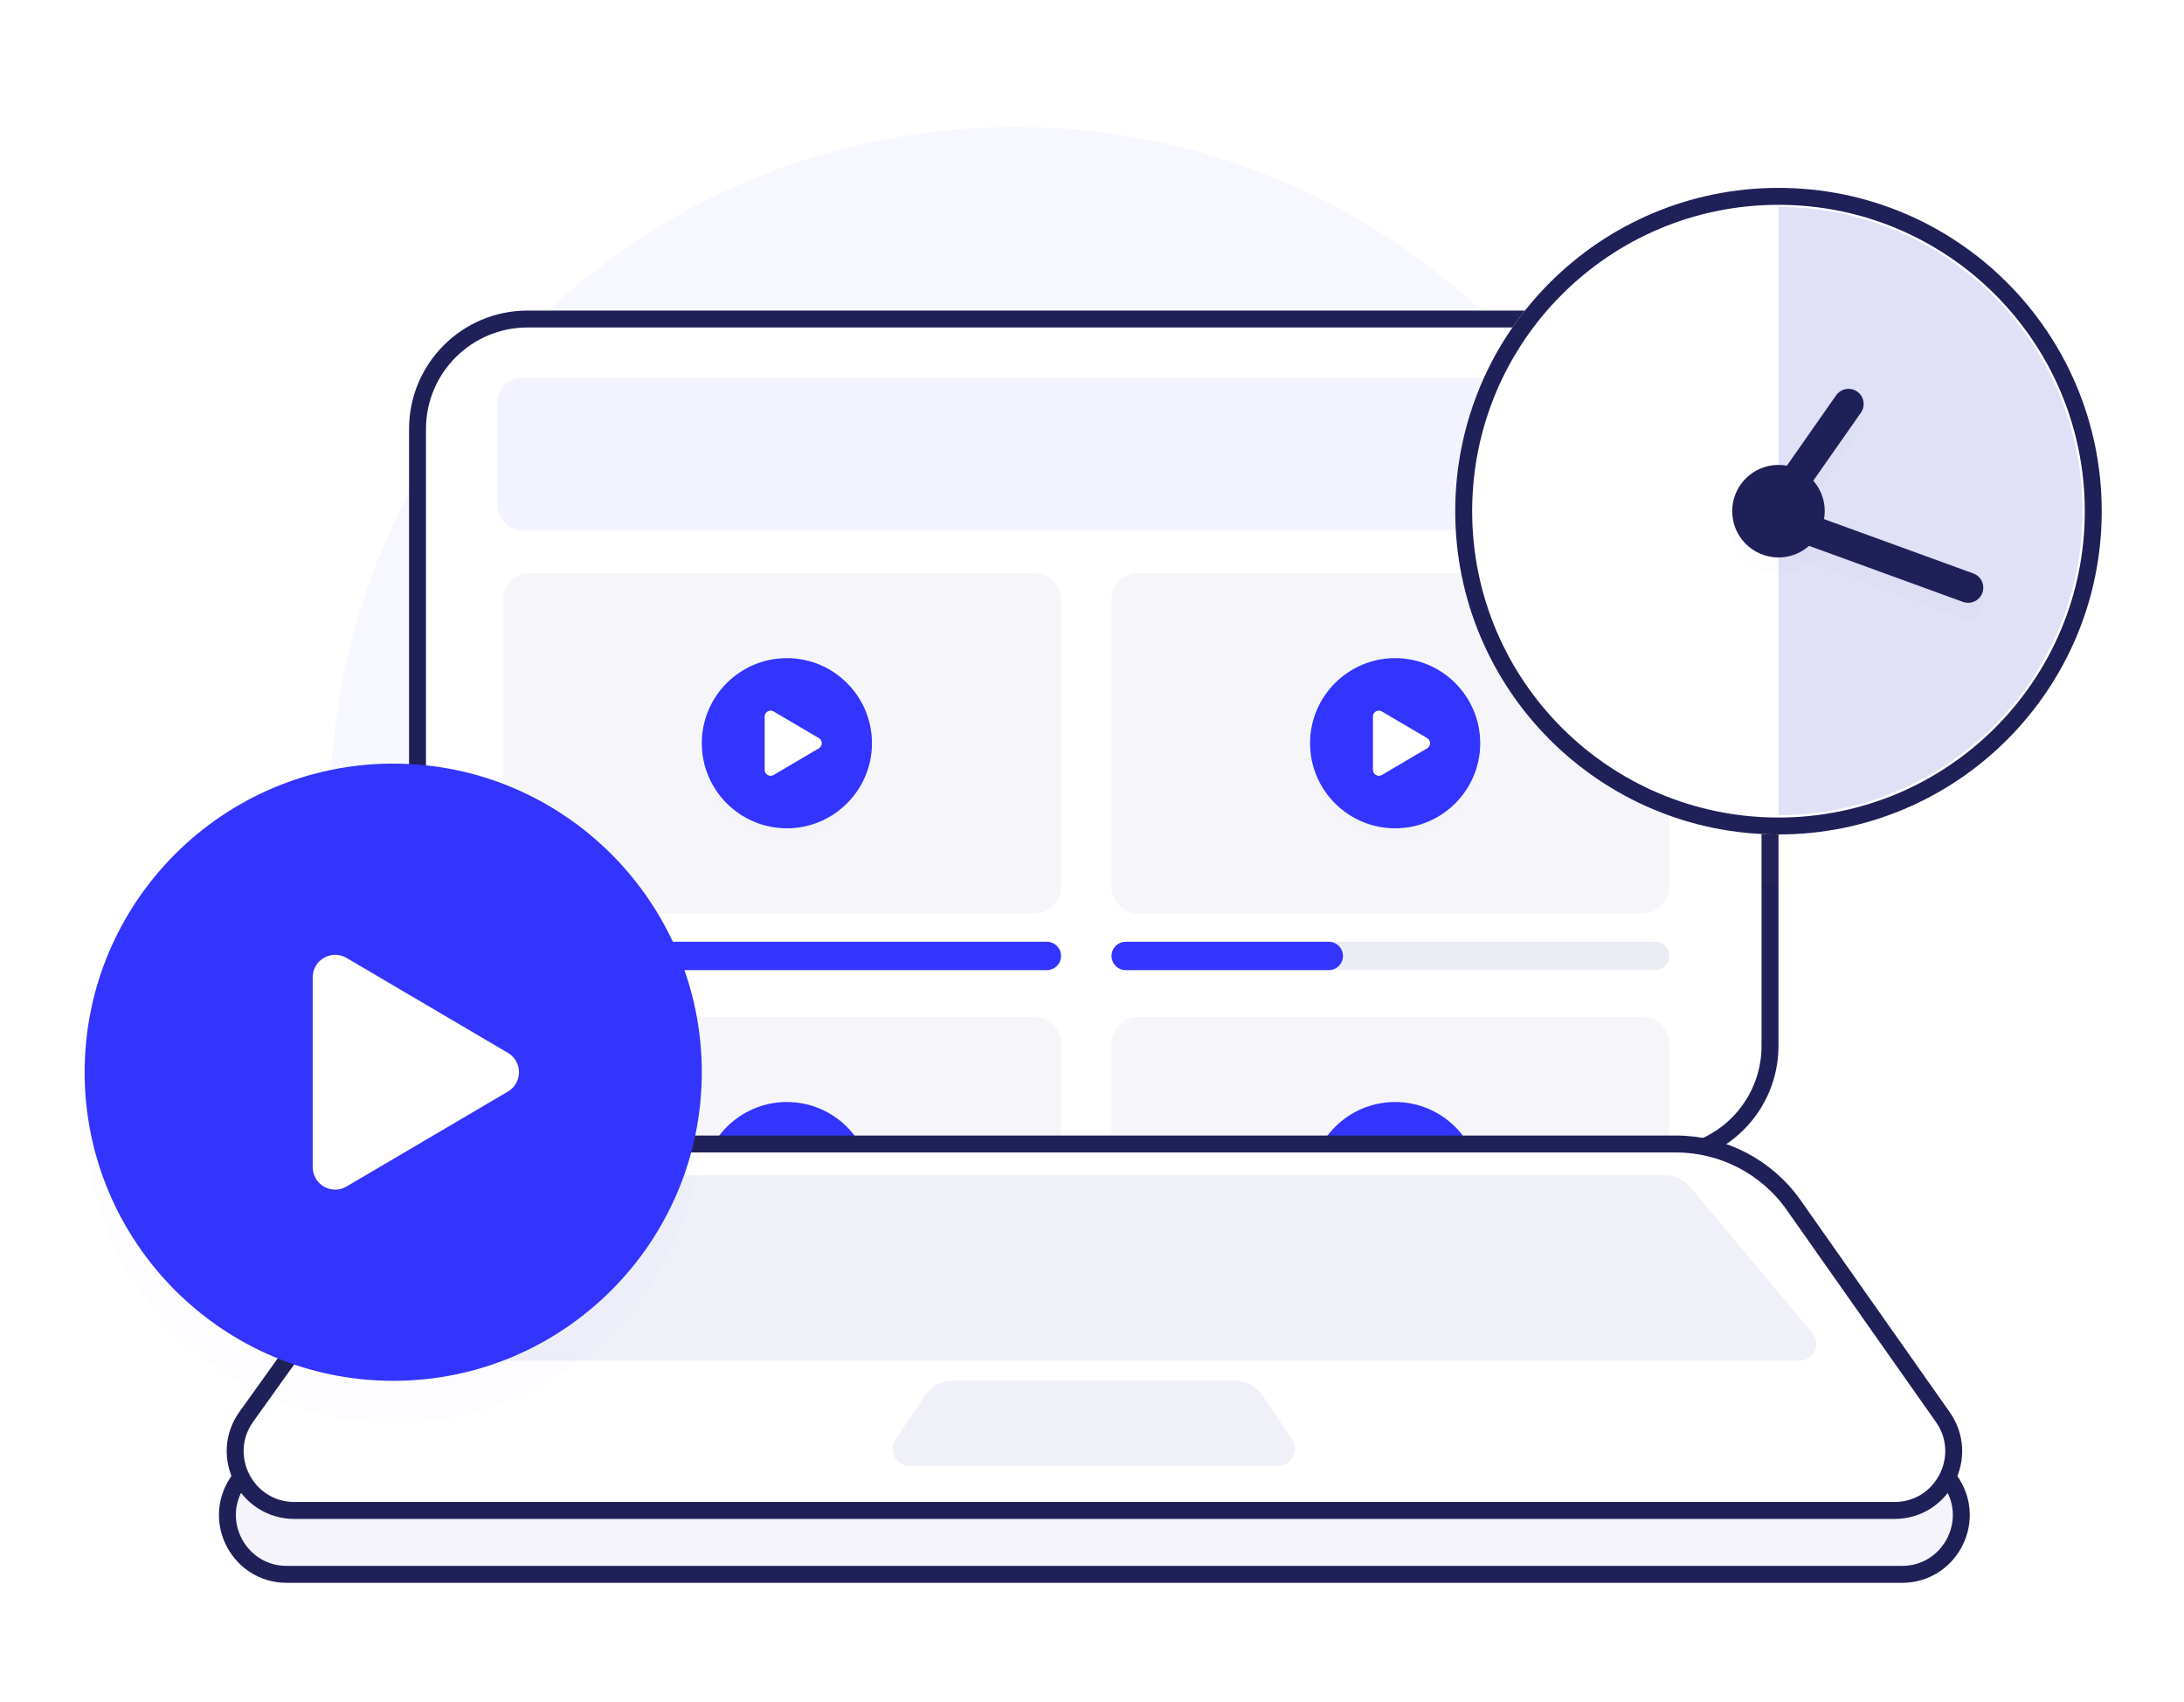 <svg width="258" height="201" viewBox="0 0 258 201" fill="none" xmlns="http://www.w3.org/2000/svg">
<g clip-path="url(#clip0)">
<path d="M119.894 176.844C164.586 176.844 200.816 140.614 200.816 95.922C200.816 51.23 164.586 15 119.894 15C75.202 15 38.972 51.23 38.972 95.922C38.972 140.614 75.202 176.844 119.894 176.844Z" fill="#F1F1FF" fill-opacity="0.6"/>
<path d="M196.095 37.682H62.321C55.142 37.682 49.321 43.503 49.321 50.682V123.536C49.321 130.716 55.142 136.536 62.321 136.536H196.095C203.275 136.536 209.095 130.716 209.095 123.536V50.682C209.095 43.503 203.275 37.682 196.095 37.682Z" fill="white" stroke="#202058" stroke-width="2"/>
<path d="M122.2 67.684H62.593C60.858 67.684 59.452 69.09 59.452 70.825V104.747C59.452 106.481 60.858 107.888 62.593 107.888H122.2C123.935 107.888 125.341 106.481 125.341 104.747V70.825C125.341 69.09 123.935 67.684 122.2 67.684Z" fill="#F6F6FA"/>
<g filter="url(#filter0_d)">
<path d="M92.955 77.735C87.413 77.735 82.904 82.243 82.904 87.786C82.904 93.328 87.413 97.837 92.955 97.837C98.498 97.837 103.006 93.328 103.006 87.786C103.006 82.243 98.498 77.735 92.955 77.735ZM91.385 91.537C90.92 91.811 90.333 91.475 90.333 90.935V84.636C90.333 84.096 90.92 83.761 91.385 84.035L96.739 87.184C97.198 87.454 97.198 88.118 96.739 88.387L91.385 91.537Z" fill="#3434FF" fill-opacity="0.01"/>
</g>
<path d="M92.955 93.946C96.357 93.946 99.115 91.188 99.115 87.786C99.115 84.383 96.357 81.626 92.955 81.626C89.552 81.626 86.794 84.383 86.794 87.786C86.794 91.188 89.552 93.946 92.955 93.946Z" fill="white"/>
<path d="M92.955 77.735C87.413 77.735 82.904 82.243 82.904 87.786C82.904 93.328 87.413 97.837 92.955 97.837C98.498 97.837 103.006 93.328 103.006 87.786C103.006 82.243 98.498 77.735 92.955 77.735ZM91.385 91.537C90.92 91.811 90.333 91.475 90.333 90.935V84.636C90.333 84.096 90.92 83.761 91.385 84.035L96.739 87.184C97.198 87.454 97.198 88.118 96.739 88.387L91.385 91.537Z" fill="#3434FF"/>
<path d="M123.666 111.238H61.127C60.202 111.238 59.452 111.988 59.452 112.913C59.452 113.838 60.202 114.588 61.127 114.588H123.666C124.591 114.588 125.341 113.838 125.341 112.913C125.341 111.988 124.591 111.238 123.666 111.238Z" fill="#ECECF4"/>
<path d="M123.666 111.238H61.127C60.202 111.238 59.452 111.988 59.452 112.913C59.452 113.838 60.202 114.588 61.127 114.588H123.666C124.591 114.588 125.341 113.838 125.341 112.913C125.341 111.988 124.591 111.238 123.666 111.238Z" fill="#3434FF"/>
<path d="M122.2 120.114H62.593C60.858 120.114 59.452 121.52 59.452 123.255V157.176C59.452 158.911 60.858 160.318 62.593 160.318H122.2C123.935 160.318 125.341 158.911 125.341 157.176V123.255C125.341 121.52 123.935 120.114 122.2 120.114Z" fill="#F6F6FA"/>
<g filter="url(#filter1_d)">
<path d="M92.955 130.164C87.413 130.164 82.904 134.673 82.904 140.215C82.904 145.758 87.413 150.266 92.955 150.266C98.498 150.266 103.006 145.758 103.006 140.215C103.006 134.673 98.498 130.164 92.955 130.164ZM91.385 143.966C90.92 144.24 90.333 143.905 90.333 143.365V137.066C90.333 136.526 90.92 136.19 91.385 136.464L96.739 139.614C97.198 139.883 97.198 140.547 96.739 140.817L91.385 143.966Z" fill="#3434FF" fill-opacity="0.01"/>
</g>
<path d="M92.955 146.375C96.357 146.375 99.115 143.617 99.115 140.215C99.115 136.813 96.357 134.055 92.955 134.055C89.552 134.055 86.794 136.813 86.794 140.215C86.794 143.617 89.552 146.375 92.955 146.375Z" fill="white"/>
<path d="M92.955 130.164C87.413 130.164 82.904 134.673 82.904 140.215C82.904 145.758 87.413 150.266 92.955 150.266C98.498 150.266 103.006 145.758 103.006 140.215C103.006 134.673 98.498 130.164 92.955 130.164ZM91.385 143.966C90.92 144.24 90.333 143.905 90.333 143.365V137.066C90.333 136.526 90.92 136.19 91.385 136.464L96.739 139.614C97.198 139.883 97.198 140.547 96.739 140.817L91.385 143.966Z" fill="#3434FF"/>
<path d="M123.666 163.667H61.127C60.202 163.667 59.452 164.417 59.452 165.342C59.452 166.267 60.202 167.017 61.127 167.017H123.666C124.591 167.017 125.341 166.267 125.341 165.342C125.341 164.417 124.591 163.667 123.666 163.667Z" fill="#ECECF4"/>
<path d="M97.98 163.667H61.127C60.202 163.667 59.452 164.417 59.452 165.342C59.452 166.267 60.202 167.017 61.127 167.017H97.98C98.906 167.017 99.656 166.267 99.656 165.342C99.656 164.417 98.906 163.667 97.98 163.667Z" fill="#3434FF"/>
<path d="M194.056 67.684H134.449C132.714 67.684 131.308 69.09 131.308 70.825V104.747C131.308 106.481 132.714 107.888 134.449 107.888H194.056C195.791 107.888 197.197 106.481 197.197 104.747V70.825C197.197 69.09 195.791 67.684 194.056 67.684Z" fill="#F6F6FA"/>
<g filter="url(#filter2_d)">
<path d="M164.81 77.735C159.268 77.735 154.76 82.243 154.76 87.786C154.76 93.328 159.268 97.837 164.81 97.837C170.353 97.837 174.861 93.328 174.861 87.786C174.861 82.243 170.353 77.735 164.81 77.735ZM163.24 91.537C162.775 91.811 162.188 91.475 162.188 90.935V84.636C162.188 84.096 162.775 83.761 163.24 84.035L168.595 87.184C169.053 87.454 169.053 88.118 168.595 88.387L163.24 91.537Z" fill="#3434FF" fill-opacity="0.01"/>
</g>
<path d="M164.81 93.946C168.212 93.946 170.97 91.188 170.97 87.786C170.97 84.383 168.212 81.626 164.81 81.626C161.408 81.626 158.65 84.383 158.65 87.786C158.65 91.188 161.408 93.946 164.81 93.946Z" fill="white"/>
<path d="M164.81 77.735C159.268 77.735 154.76 82.243 154.76 87.786C154.76 93.328 159.268 97.837 164.81 97.837C170.353 97.837 174.861 93.328 174.861 87.786C174.861 82.243 170.353 77.735 164.81 77.735ZM163.24 91.537C162.775 91.811 162.188 91.475 162.188 90.935V84.636C162.188 84.096 162.775 83.761 163.24 84.035L168.595 87.184C169.053 87.454 169.053 88.118 168.595 88.387L163.24 91.537Z" fill="#3434FF"/>
<path d="M195.521 111.238H132.982C132.057 111.238 131.307 111.988 131.307 112.913C131.307 113.838 132.057 114.588 132.982 114.588H195.521C196.446 114.588 197.196 113.838 197.196 112.913C197.196 111.988 196.446 111.238 195.521 111.238Z" fill="#ECECF4"/>
<path d="M156.974 111.238H132.982C132.057 111.238 131.307 111.988 131.307 112.913C131.307 113.838 132.057 114.588 132.982 114.588H156.974C157.899 114.588 158.649 113.838 158.649 112.913C158.649 111.988 157.899 111.238 156.974 111.238Z" fill="#3434FF"/>
<path d="M194.056 120.114H134.449C132.714 120.114 131.308 121.52 131.308 123.255V157.176C131.308 158.911 132.714 160.318 134.449 160.318H194.056C195.791 160.318 197.197 158.911 197.197 157.176V123.255C197.197 121.52 195.791 120.114 194.056 120.114Z" fill="#F6F6FA"/>
<g filter="url(#filter3_d)">
<path d="M164.81 130.164C159.268 130.164 154.76 134.673 154.76 140.215C154.76 145.758 159.268 150.266 164.81 150.266C170.353 150.266 174.861 145.758 174.861 140.215C174.861 134.673 170.353 130.164 164.81 130.164ZM163.24 143.966C162.775 144.24 162.188 143.905 162.188 143.365V137.066C162.188 136.526 162.775 136.19 163.24 136.464L168.595 139.614C169.053 139.883 169.053 140.547 168.595 140.817L163.24 143.966Z" fill="#3434FF" fill-opacity="0.01"/>
</g>
<path d="M164.81 146.375C168.212 146.375 170.97 143.617 170.97 140.215C170.97 136.813 168.212 134.055 164.81 134.055C161.408 134.055 158.65 136.813 158.65 140.215C158.65 143.617 161.408 146.375 164.81 146.375Z" fill="white"/>
<path d="M164.81 130.164C159.268 130.164 154.76 134.673 154.76 140.215C154.76 145.758 159.268 150.266 164.81 150.266C170.353 150.266 174.861 145.758 174.861 140.215C174.861 134.673 170.353 130.164 164.81 130.164ZM163.24 143.966C162.775 144.24 162.188 143.905 162.188 143.365V137.066C162.188 136.526 162.775 136.19 163.24 136.464L168.595 139.614C169.053 139.883 169.053 140.547 168.595 140.817L163.24 143.966Z" fill="#3434FF"/>
<path d="M195.521 163.667H132.982C132.057 163.667 131.307 164.417 131.307 165.342C131.307 166.267 132.057 167.017 132.982 167.017H195.521C196.446 167.017 197.196 166.267 197.196 165.342C197.196 164.417 196.446 163.667 195.521 163.667Z" fill="#ECECF4"/>
<path d="M169.835 163.667H132.982C132.057 163.667 131.307 164.417 131.307 165.342C131.307 166.267 132.057 167.017 132.982 167.017H169.835C170.761 167.017 171.511 166.267 171.511 165.342C171.511 164.417 170.761 163.667 169.835 163.667Z" fill="#3434FF"/>
<path d="M196.672 44.606H61.746C60.089 44.606 58.746 45.949 58.746 47.606V59.638C58.746 61.294 60.089 62.638 61.746 62.638H196.672C198.329 62.638 199.672 61.294 199.672 59.638V47.606C199.672 45.949 198.329 44.606 196.672 44.606Z" fill="#F3F3FF"/>
<g filter="url(#filter4_d)">
<path d="M210.095 98.564C231.184 98.564 248.281 81.468 248.281 60.378C248.281 39.289 231.184 22.192 210.095 22.192C189.006 22.192 171.909 39.289 171.909 60.378C171.909 81.468 189.006 98.564 210.095 98.564Z" fill="white" fill-opacity="0.01"/>
</g>
<path d="M210.095 98.564C231.184 98.564 248.281 81.468 248.281 60.378C248.281 39.289 231.184 22.192 210.095 22.192C189.006 22.192 171.909 39.289 171.909 60.378C171.909 81.468 189.006 98.564 210.095 98.564Z" fill="white"/>
<path d="M210.095 97.564C230.632 97.564 247.281 80.915 247.281 60.378C247.281 39.841 230.632 23.192 210.095 23.192C189.558 23.192 172.909 39.841 172.909 60.378C172.909 80.915 189.558 97.564 210.095 97.564Z" stroke="#202058" stroke-width="2"/>
<path d="M210.095 24.442C219.622 24.442 228.759 28.227 235.496 34.963C242.233 41.7 246.018 50.837 246.018 60.365C246.018 69.892 242.233 79.029 235.496 85.766C228.759 92.503 219.622 96.287 210.095 96.287V60.365V24.442Z" fill="#E0E0F7"/>
<g filter="url(#filter5_d)">
<path d="M233.114 67.734L210.988 59.681C210.061 59.343 209.035 59.822 208.698 60.749L208.698 60.749C208.36 61.677 208.838 62.702 209.766 63.04L231.891 71.093C232.819 71.43 233.844 70.952 234.182 70.025C234.519 69.097 234.041 68.072 233.114 67.734Z" fill="#202058" fill-opacity="0.01"/>
<path d="M219.835 48.741C220.401 47.933 220.204 46.818 219.396 46.252C218.587 45.686 217.473 45.883 216.907 46.691L208.348 58.914C207.782 59.723 207.979 60.837 208.787 61.403C209.596 61.969 210.71 61.773 211.276 60.964L219.835 48.741Z" fill="#202058" fill-opacity="0.01"/>
<path d="M210.095 65.844C213.114 65.844 215.561 63.397 215.561 60.378C215.561 57.36 213.114 54.913 210.095 54.913C207.076 54.913 204.629 57.36 204.629 60.378C204.629 63.397 207.076 65.844 210.095 65.844Z" fill="#202058" fill-opacity="0.01"/>
</g>
<path d="M233.114 67.734L210.988 59.681C210.061 59.343 209.035 59.822 208.698 60.749L208.698 60.749C208.36 61.677 208.838 62.702 209.766 63.04L231.891 71.093C232.819 71.43 233.844 70.952 234.182 70.025C234.519 69.097 234.041 68.072 233.114 67.734Z" fill="#202058"/>
<path d="M219.835 48.741C220.401 47.933 220.204 46.818 219.396 46.252C218.587 45.686 217.473 45.883 216.907 46.691L208.348 58.914C207.782 59.723 207.979 60.837 208.787 61.403C209.596 61.969 210.71 61.773 211.276 60.964L219.835 48.741Z" fill="#202058"/>
<path d="M210.095 65.844C213.114 65.844 215.561 63.397 215.561 60.378C215.561 57.36 213.114 54.913 210.095 54.913C207.076 54.913 204.629 57.36 204.629 60.378C204.629 63.397 207.076 65.844 210.095 65.844Z" fill="#202058"/>
<path d="M61.489 137.5H197.409C203.242 137.5 208.667 140.491 211.782 145.423L230.601 175.221C233.545 179.882 230.196 185.958 224.683 185.958H33.874C28.336 185.958 24.991 179.831 27.987 175.173L47.19 145.306C50.318 140.441 55.705 137.5 61.489 137.5Z" fill="#F4F4FA" stroke="#202058" stroke-width="2"/>
<path d="M60.91 135.124H197.986C203.519 135.124 208.705 137.817 211.889 142.341L229.51 167.383C232.774 172.021 229.457 178.411 223.786 178.411H34.792C29.094 178.411 25.783 171.967 29.102 167.335L47.091 142.224C50.283 137.768 55.429 135.124 60.91 135.124Z" fill="white" stroke="#202058" stroke-width="2"/>
<path d="M109.252 164.843C109.994 163.735 111.241 163.07 112.575 163.07H145.851C147.186 163.07 148.433 163.736 149.176 164.846L152.639 170.025C153.528 171.354 152.576 173.137 150.977 173.137H107.443C105.843 173.137 104.891 171.352 105.781 170.024L109.252 164.843Z" fill="#F0F0F9"/>
<path d="M60.145 140.223C60.905 139.327 62.021 138.81 63.196 138.81H196.628C197.812 138.81 198.935 139.334 199.695 140.242L214.09 157.436C215.18 158.738 214.254 160.72 212.556 160.72H47.089C45.386 160.72 44.462 158.726 45.564 157.427L60.145 140.223Z" fill="#F0F0F9"/>
<g filter="url(#filter6_d)">
<path d="M46.452 90.194C26.351 90.194 10 106.545 10 126.646C10 146.747 26.351 163.098 46.452 163.098C66.553 163.098 82.904 146.747 82.904 126.646C82.904 106.545 66.553 90.194 46.452 90.194ZM40.936 140.145C39.17 141.184 36.943 139.911 36.943 137.861V115.43C36.943 113.381 39.17 112.107 40.936 113.146L60.003 124.362C61.744 125.386 61.744 127.905 60.003 128.93L40.936 140.145Z" fill="#3434FF" fill-opacity="0.01"/>
</g>
<path d="M46.38 145.947C57.839 145.947 67.129 136.657 67.129 125.198C67.129 113.739 57.839 104.449 46.38 104.449C34.92 104.449 25.631 113.739 25.631 125.198C25.631 136.657 34.92 145.947 46.38 145.947Z" fill="white"/>
<path d="M46.115 145.915C56.902 145.915 65.647 137.17 65.647 126.383C65.647 115.596 56.902 106.851 46.115 106.851C35.328 106.851 26.583 115.596 26.583 126.383C26.583 137.17 35.328 145.915 46.115 145.915Z" fill="white"/>
<path d="M46.452 90.194C26.351 90.194 10 106.545 10 126.646C10 146.747 26.351 163.098 46.452 163.098C66.553 163.098 82.904 146.747 82.904 126.646C82.904 106.545 66.553 90.194 46.452 90.194ZM40.936 140.145C39.17 141.184 36.943 139.911 36.943 137.861V115.43C36.943 113.381 39.17 112.107 40.936 113.146L60.003 124.362C61.744 125.386 61.744 127.905 60.003 128.93L40.936 140.145Z" fill="#3434FF"/>
</g>
<defs>
<filter id="filter0_d" x="79.414" y="75.292" width="27.082" height="27.082" filterUnits="userSpaceOnUse" color-interpolation-filters="sRGB">
<feFlood flood-opacity="0" result="BackgroundImageFix"/>
<feColorMatrix in="SourceAlpha" type="matrix" values="0 0 0 0 0 0 0 0 0 0 0 0 0 0 0 0 0 0 127 0"/>
<feOffset dy="1.047"/>
<feGaussianBlur stdDeviation="1.745"/>
<feColorMatrix type="matrix" values="0 0 0 0 0.204 0 0 0 0 0.204 0 0 0 0 1 0 0 0 0.25 0"/>
<feBlend mode="normal" in2="BackgroundImageFix" result="effect1_dropShadow"/>
<feBlend mode="normal" in="SourceGraphic" in2="effect1_dropShadow" result="shape"/>
</filter>
<filter id="filter1_d" x="79.414" y="127.721" width="27.082" height="27.082" filterUnits="userSpaceOnUse" color-interpolation-filters="sRGB">
<feFlood flood-opacity="0" result="BackgroundImageFix"/>
<feColorMatrix in="SourceAlpha" type="matrix" values="0 0 0 0 0 0 0 0 0 0 0 0 0 0 0 0 0 0 127 0"/>
<feOffset dy="1.047"/>
<feGaussianBlur stdDeviation="1.745"/>
<feColorMatrix type="matrix" values="0 0 0 0 0.204 0 0 0 0 0.204 0 0 0 0 1 0 0 0 0.25 0"/>
<feBlend mode="normal" in2="BackgroundImageFix" result="effect1_dropShadow"/>
<feBlend mode="normal" in="SourceGraphic" in2="effect1_dropShadow" result="shape"/>
</filter>
<filter id="filter2_d" x="151.27" y="75.292" width="27.081" height="27.082" filterUnits="userSpaceOnUse" color-interpolation-filters="sRGB">
<feFlood flood-opacity="0" result="BackgroundImageFix"/>
<feColorMatrix in="SourceAlpha" type="matrix" values="0 0 0 0 0 0 0 0 0 0 0 0 0 0 0 0 0 0 127 0"/>
<feOffset dy="1.047"/>
<feGaussianBlur stdDeviation="1.745"/>
<feColorMatrix type="matrix" values="0 0 0 0 0.204 0 0 0 0 0.204 0 0 0 0 1 0 0 0 0.25 0"/>
<feBlend mode="normal" in2="BackgroundImageFix" result="effect1_dropShadow"/>
<feBlend mode="normal" in="SourceGraphic" in2="effect1_dropShadow" result="shape"/>
</filter>
<filter id="filter3_d" x="151.27" y="127.721" width="27.081" height="27.082" filterUnits="userSpaceOnUse" color-interpolation-filters="sRGB">
<feFlood flood-opacity="0" result="BackgroundImageFix"/>
<feColorMatrix in="SourceAlpha" type="matrix" values="0 0 0 0 0 0 0 0 0 0 0 0 0 0 0 0 0 0 127 0"/>
<feOffset dy="1.047"/>
<feGaussianBlur stdDeviation="1.745"/>
<feColorMatrix type="matrix" values="0 0 0 0 0.204 0 0 0 0 0.204 0 0 0 0 1 0 0 0 0.25 0"/>
<feBlend mode="normal" in2="BackgroundImageFix" result="effect1_dropShadow"/>
<feBlend mode="normal" in="SourceGraphic" in2="effect1_dropShadow" result="shape"/>
</filter>
<filter id="filter4_d" x="152.909" y="9.192" width="114.371" height="114.371" filterUnits="userSpaceOnUse" color-interpolation-filters="sRGB">
<feFlood flood-opacity="0" result="BackgroundImageFix"/>
<feColorMatrix in="SourceAlpha" type="matrix" values="0 0 0 0 0 0 0 0 0 0 0 0 0 0 0 0 0 0 127 0"/>
<feOffset dy="6"/>
<feGaussianBlur stdDeviation="9.5"/>
<feColorMatrix type="matrix" values="0 0 0 0 0.165 0 0 0 0 0.165 0 0 0 0 0.671 0 0 0 0.21 0"/>
<feBlend mode="normal" in2="BackgroundImageFix" result="effect1_dropShadow"/>
<feBlend mode="normal" in="SourceGraphic" in2="effect1_dropShadow" result="shape"/>
</filter>
<filter id="filter5_d" x="199.629" y="42.929" width="39.661" height="35.272" filterUnits="userSpaceOnUse" color-interpolation-filters="sRGB">
<feFlood flood-opacity="0" result="BackgroundImageFix"/>
<feColorMatrix in="SourceAlpha" type="matrix" values="0 0 0 0 0 0 0 0 0 0 0 0 0 0 0 0 0 0 127 0"/>
<feOffset dy="2"/>
<feGaussianBlur stdDeviation="2.5"/>
<feColorMatrix type="matrix" values="0 0 0 0 0.12 0 0 0 0 0.12 0 0 0 0 0.8 0 0 0 0.18 0"/>
<feBlend mode="normal" in2="BackgroundImageFix" result="effect1_dropShadow"/>
<feBlend mode="normal" in="SourceGraphic" in2="effect1_dropShadow" result="shape"/>
</filter>
<filter id="filter6_d" x="-6" y="79.194" width="104.904" height="104.904" filterUnits="userSpaceOnUse" color-interpolation-filters="sRGB">
<feFlood flood-opacity="0" result="BackgroundImageFix"/>
<feColorMatrix in="SourceAlpha" type="matrix" values="0 0 0 0 0 0 0 0 0 0 0 0 0 0 0 0 0 0 127 0"/>
<feOffset dy="5"/>
<feGaussianBlur stdDeviation="8"/>
<feColorMatrix type="matrix" values="0 0 0 0 0.204 0 0 0 0 0.204 0 0 0 0 1 0 0 0 0.24 0"/>
<feBlend mode="normal" in2="BackgroundImageFix" result="effect1_dropShadow"/>
<feBlend mode="normal" in="SourceGraphic" in2="effect1_dropShadow" result="shape"/>
</filter>
<clipPath id="clip0">
<rect width="258" height="201" fill="white"/>
</clipPath>
</defs>
</svg>
